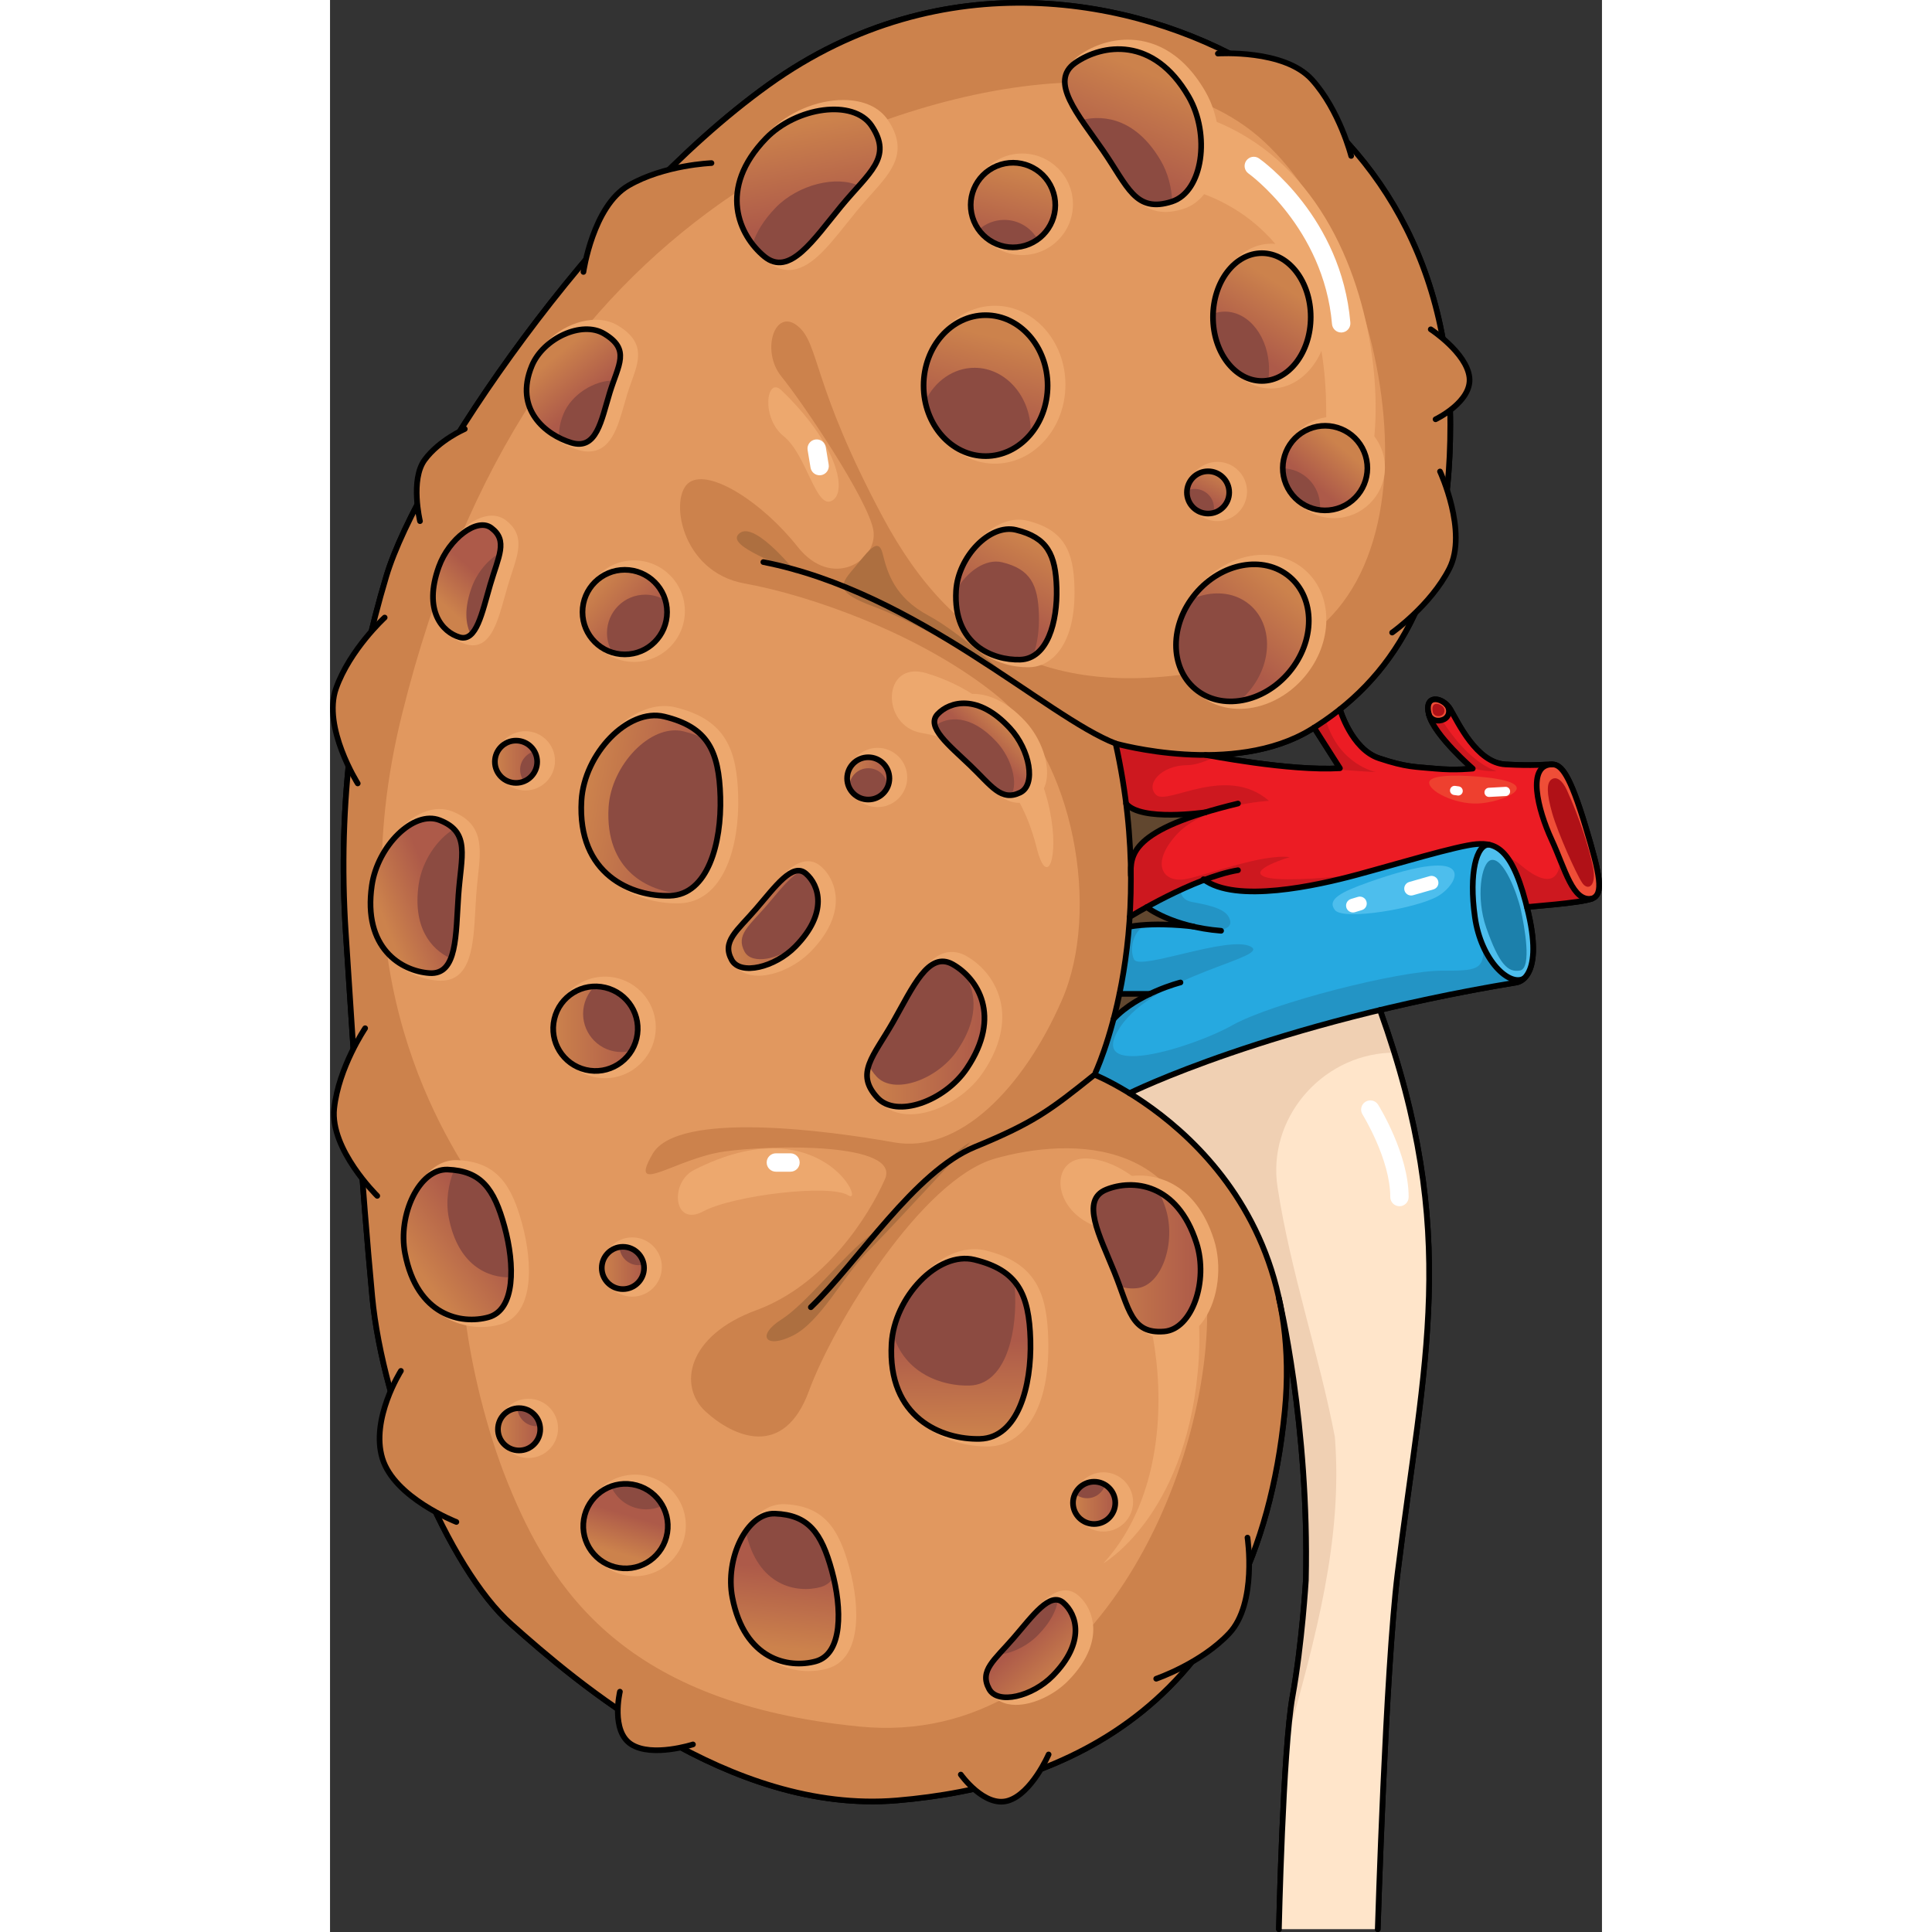 <?xml version="1.0" encoding="utf-8"?>
<!-- Created by: Science Figures, www.sciencefigures.org, Generator: Science Figures Editor -->
<svg version="1.1" id="Camada_1" xmlns="http://www.w3.org/2000/svg" xmlns:xlink="http://www.w3.org/1999/xlink" 
	 width="800px" height="800px" viewBox="0 0 224.568 341.106" enable-background="new 0 0 224.568 341.106"
	 xml:space="preserve">
<rect x="0" y="0" width="224.568" height="341.106" fill="#333333" stroke="none"/>
<g>
	<g>
		<g>
			<g>
				<g>
					<g>
						<g>
							<g>
								<g>
									<path fill="none" stroke="#000000" stroke-linecap="round" stroke-linejoin="round" stroke-miterlimit="10" d="
										M184.979,340.606c0,0,1.388-45.675,3.502-62.786c4.62-37.574,11.138-59.869-3.106-99.499
										c7.219-1.738,15.252-3.402,24.048-4.855c0,0,0.683-0.053,1.392-0.717c1.2-1.13,2.491-4.013,0.792-11.398
										c-0.094-0.412-0.182-0.808-0.29-1.19c0-0.083,9.493-0.701,11.523-1.513c2.028-0.812,1.487-3.922-1.211-12.855
										c-2.708-8.933-4.203-10.837-5.832-10.837c-1.619,0-3.112,0.28-8.246,0c-5.15-0.265-8.396-7.434-9.757-9.728
										c-0.181-0.314-0.419-0.602-0.668-0.831v-0.005c-1.538-1.488-3.936-1.382-3.11,1.772c0.944,3.654,7.734,9.54,7.734,9.54
										s-3.135,0.344-6.658,0c-3.519-0.341-5.005-0.201-9.876-1.826c-4.871-1.622-6.905-8.65-6.905-8.65
										c11.204-8.899,19.484-23.658,19.484-50.245c0-30.483-14.929-51.63-35.142-63.445C142.429-0.287,108.226-7.127,77.436,14.96
										C46.642,37.039,15.542,83.074,9.948,101.726c-5.599,18.663-8.712,39.5-7.155,63.136
										c1.555,23.641,2.793,44.166,4.661,64.071c1.872,19.902,13.372,47.892,24.578,57.847
										c11.187,9.946,38.468,33.592,68.059,31.094c29.593-2.486,63.336-16.746,68.465-68.729
										c0.727-7.456,0.269-14.081-1.032-19.951h0.013c0,0,5.373,22.44,4.757,49.805c0,0-0.667,11.203-2.356,20.531
										c-1.692,9.332-2.401,41.076-2.401,41.076 M154.556,133.294c6.13-0.008,13.01-1.037,18.677-4.508
										c0.164-0.106,0.335-0.208,0.506-0.325l4.571,7.182C169.242,136.178,154.889,133.294,154.556,133.294z"/>
									<g>
										<path fill="#FFE5CA" d="M185.375,178.321c14.244,39.63,7.726,61.925,3.106,99.499
											c-2.113,17.112-3.502,62.786-3.502,62.786h-17.442c0,0,0.709-31.743,2.401-41.076c1.689-9.328,2.356-20.531,2.356-20.531
											c0.616-27.365-4.757-49.805-4.757-49.805h-0.013c-4.374-19.963-18.223-31.163-26.378-36.183
											C141.146,193.011,156.966,185.143,185.375,178.321z"/>
									</g>
									<g>
										<path fill="#F0D0B3" d="M167.537,229.194c0,0,5.373,22.44,4.757,49.805c0,0-0.667,11.203-2.356,20.531
											c-0.321,1.775-0.606,4.356-0.856,7.374c4.795-17.483,9.78-34.938,8.326-53.206c-2.822-14.743-7.789-28.925-10.121-44.11
											c-1.837-11.981,7.597-23.14,19.721-23.716c0.295-0.014,0.597-0.003,0.899,0.026c-0.759-2.461-1.593-4.979-2.531-7.579
											c-28.409,6.823-44.229,14.691-44.229,14.691c8.156,5.02,22.004,16.22,26.378,36.183H167.537z"/>
									</g>
									<g>
										<path fill="#61472F" d="M139.373,175.479h5.371c-2.163,1.031-4.579,2.49-6.408,4.444
											C138.689,178.566,139.04,177.088,139.373,175.479z"/>
										<path fill="#61472F" d="M144.177,160.161c0,0,2.8,2.181,8.241,3.434c-0.591-0.073-6.504-0.82-11.226,0.005l-0.123-0.005
											c0.049-0.56,0.085-1.13,0.13-1.713C141.301,161.818,142.429,161.127,144.177,160.161z"/>
										<path fill="#4DBEED" d="M211.606,161.351c1.699,7.385,0.408,10.268-0.792,11.398c-2.55,1.512-7.604-3.134-8.681-10.858
											c-1.083-7.733,0.266-12.85,2.505-12.752v-0.011c2.413,0.529,4.653,2.868,6.678,11.032
											C211.424,160.543,211.512,160.939,211.606,161.351z"/>
										<path fill="#1C80AB" d="M210.235,160.599c0.617,2.837,2.02,10.325-0.13,10.747c-2.134,0.409-3.704-1.1-5.98-7.586
											c-1.818-5.192-0.921-11.531,0.884-11.921C207.208,151.362,209.604,157.774,210.235,160.599z"/>
										<path fill="#26A9E0" d="M152.418,163.595c-5.441-1.253-8.241-3.434-8.241-3.434c2.525-1.398,6.338-3.37,10.187-4.818
											c5.784,4.168,19.943,0.992,26.916-0.89c7.044-1.894,17.74-5.14,21.12-5.411c0.766-0.062,1.513-0.074,2.238,0.088v0.011
											c-2.238-0.099-3.588,5.019-2.505,12.752c1.077,7.724,6.131,12.37,8.681,10.858c-0.709,0.664-1.392,0.717-1.392,0.717
											c-8.796,1.452-16.829,3.117-24.048,4.855c-28.409,6.823-44.229,14.691-44.229,14.691
											c-3.662-2.255-6.182-3.263-6.182-3.263s1.707-3.51,3.372-9.82v-0.005c1.829-1.954,4.245-3.413,6.408-4.444h-5.371
											c0.713-3.429,1.335-7.408,1.695-11.884l0.123,0.005C145.914,162.775,151.827,163.522,152.418,163.595z"/>
										<g>
											<path fill="#2394C5" d="M203.592,167.08c0.279,4.294-1.392,4.301-7.346,4.301c-7.501,0-29.992,5.712-36.956,9.64
												c-6.964,3.927-26.066,9.816-19.81,0.355c6.249-9.461,26.952-12.317,23.023-14.277
												c-3.923-1.965-19.456,4.282-20.529,2.317c-0.766-1.409-0.507-4.915,2.126-6.136c-0.986,0.057-1.972,0.156-2.909,0.32
												l-0.123-0.005c-0.36,4.476-0.982,8.455-1.695,11.884h5.371c-2.163,1.031-4.579,2.49-6.408,4.444v0.005
												c-1.665,6.31-3.372,9.82-3.372,9.82s2.519,1.008,6.182,3.263c0,0,15.819-7.868,44.229-14.691
												c7.219-1.738,15.252-3.402,24.048-4.855c0,0,0.683-0.053,1.392-0.717C208.903,173.88,205.59,171.559,203.592,167.08z"/>
											<path fill="#2394C5" d="M152.418,163.595c-0.271-0.033-1.665-0.207-3.548-0.307c6.334,1.642,10.41,1.259,10.065-0.656
												c-0.355-1.965-2.855-2.678-6.783-3.393c-1.421-0.261-1.922-1.125-1.999-2.125c-2.293,1.059-4.388,2.167-5.977,3.046
												C144.177,160.161,146.977,162.342,152.418,163.595z"/>
										</g>
										<path fill="#4DBEED" d="M183.247,155.807c-4.677,1.665-7.308,2.978-5.821,4.875c1.493,1.893,14.35-0.273,18.138-2.44
											C199.356,156.077,203.007,148.767,183.247,155.807z"/>
									</g>
									<g>
										<path fill="#61472F" d="M140.543,141.87c2.514,3.135,13.288,1.648,13.98,1.551c-12.048,3.68-13.103,7.219-13.142,10.251
											C141.324,149.97,141.079,146.019,140.543,141.87z"/>
										<path fill="#EF4E37" d="M197.125,124.398c0.749,0.928,0.472,2.167-0.489,2.615c-0.945,0.466-2.223,0.213-2.621-0.849
											c-0.825-3.154,1.572-3.26,3.11-1.772V124.398z"/>
										<path fill="#B01117" d="M196.523,124.803c0.432,0.534,0.272,1.246-0.277,1.512c-0.551,0.265-1.288,0.119-1.521-0.492
											c-0.473-1.821,0.908-1.882,1.798-1.023V124.803z"/>
										<path fill="#EF4E37" d="M221.629,145.793c2.698,8.933,3.239,12.043,1.211,12.855c-3.451,0.675-4.734-5.141-7.167-10.42
											c-2.437-5.277-4.471-13.271,0.124-13.271C217.426,134.957,218.92,136.86,221.629,145.793z"/>
										<path fill="#B01117" d="M222.976,153.033c0.688,3.379-0.857,4.363-1.898,2.842c-1.03-1.519-4.237-8.662-5.282-12.251
											c-1.027-3.587-1.027-5.405-0.132-6.019c0.902-0.624,1.959,0.251,2.707,1.891
											C220.581,144.331,222.281,149.645,222.976,153.033z"/>
										<path fill="#EC1C24" d="M154.363,155.342c-3.849,1.448-7.662,3.42-10.187,4.818c-1.748,0.966-2.876,1.657-2.979,1.721
											c0.137-2.305,0.213-4.74,0.189-7.293c0-0.299,0-0.608-0.005-0.916c0.039-3.032,1.094-6.571,13.142-10.251
											c-0.693,0.097-11.466,1.584-13.98-1.551v-0.005c-0.416-3.398-1.022-6.932-1.839-10.593c0,0,7.16,2.031,15.852,2.022
											c0.333,0,14.687,2.883,23.754,2.35l-4.571-7.182c1.572-0.983,3.093-2.054,4.571-3.233c0,0,2.034,7.028,6.905,8.65
											c4.87,1.625,6.357,1.485,9.876,1.826c3.523,0.344,6.658,0,6.658,0s-6.79-5.887-7.734-9.54
											c0.398,1.062,1.676,1.314,2.621,0.849c0.961-0.448,1.238-1.687,0.489-2.615c0.249,0.229,0.487,0.517,0.668,0.831
											c1.361,2.294,4.607,9.463,9.757,9.728c5.134,0.28,6.627,0,8.246,0c-4.595,0-2.561,7.995-0.124,13.271
											c2.434,5.279,3.716,11.095,7.167,10.42c-2.031,0.812-11.523,1.43-11.523,1.513c-2.025-8.163-4.266-10.503-6.678-11.032
											c-0.726-0.162-1.472-0.15-2.238-0.088c-3.38,0.272-14.076,3.518-21.12,5.411
											C174.307,156.334,160.147,159.51,154.363,155.342z"/>
										<g>
											<path fill="#CD181F" d="M205.982,136.114c0,0-4.572-0.946-9.672-8.97c-0.899,0.268-1.945-0.038-2.296-0.98
												c0.876,3.397,6.797,8.715,7.633,9.448C203.171,136.034,204.658,136.25,205.982,136.114z"/>
											<path fill="#CD181F" d="M207.762,151.278c1.249,1.633,2.436,4.361,3.554,8.883c0-0.083,9.493-0.701,11.523-1.513
												c-2.659,0.523-4.033-2.819-5.637-6.796c-0.271,4.619-3.372,3.955-6.951,0.909
												C209.448,152.08,208.629,151.606,207.762,151.278z"/>
											<path fill="#CD181F" d="M184.664,136.317c0,0-6.561-1.255-8.857-9.235c-0.68,0.479-1.369,0.943-2.069,1.38l4.571,7.182
												c-0.702,0.039-1.442,0.054-2.197,0.061C178.35,135.901,181.868,136.187,184.664,136.317z"/>
											<path fill="#CD181F" d="M151.367,135.093c1.321,0,3.106-0.612,4.988-1.493c-1.067-0.185-1.733-0.307-1.799-0.307
												c-8.692,0.008-15.852-2.022-15.852-2.022c0.818,3.661,1.424,7.195,1.839,10.593v0.005
												c2.514,3.135,13.288,1.648,13.98,1.551c-12.048,3.68-13.103,7.219-13.142,10.251c0.005,0.308,0.005,0.616,0.005,0.916
												c0.025,2.553-0.052,4.988-0.189,7.293c0.103-0.064,1.231-0.754,2.979-1.721c2.525-1.398,6.338-3.37,10.187-4.818
												c5.784,4.168,19.943,0.992,26.916-0.89c0.045-0.013,0.091-0.023,0.133-0.034c-7.311,0.836-14.444,1.172-16.44,0.374
												c-3.045-1.219,4.464-3.454,4.464-3.454c-4.876-0.61-14.214,3.047-18.269,3.858c-4.061,0.812-6.499-2.638-1.627-7.917
												c4.876-5.279,16.241-5.886,16.241-5.886c-7.511-6.501-17.86,0.811-19.896-1.019
												C143.86,138.548,146.698,135.093,151.367,135.093z"/>
										</g>
										<path fill="#EE402F" d="M204.226,137.264c-3.649-0.414-9.879-0.676-10.153,0.808c-0.272,1.491,4.329,3.928,8.528,3.795
											C206.802,141.731,214.917,138.483,204.226,137.264z"/>
									</g>
									<g>
										<path fill="#E1985F" d="M141.198,161.881c-0.044,0.584-0.081,1.153-0.13,1.713c-0.36,4.476-0.982,8.455-1.695,11.884
											c-0.333,1.609-0.684,3.087-1.037,4.444v0.005c-1.665,6.31-3.372,9.82-3.372,9.82s2.519,1.008,6.182,3.263
											c8.156,5.02,22.004,16.22,26.378,36.183c1.302,5.87,1.759,12.495,1.032,19.951c-5.129,51.983-38.872,66.244-68.465,68.729
											c-29.591,2.498-56.872-21.148-68.059-31.094c-11.206-9.955-22.706-37.945-24.578-57.847
											c-1.868-19.905-3.106-40.43-4.661-64.071c-1.557-23.636,1.555-44.474,7.155-63.136
											c5.595-18.652,36.694-64.687,67.488-86.766c30.79-22.087,64.993-15.247,85.215-3.421
											c20.213,11.815,35.142,32.962,35.142,63.445c0,26.587-8.28,41.346-19.484,50.245c-1.478,1.18-2.999,2.25-4.571,3.233
											c-0.171,0.117-0.342,0.219-0.506,0.325c-5.666,3.47-12.547,4.499-18.677,4.508c-8.692,0.008-15.852-2.022-15.852-2.022
											c0.818,3.661,1.424,7.195,1.839,10.593v0.005c0.536,4.149,0.781,8.1,0.838,11.802c-0.007,0.308,0,0.616,0.005,0.916
											C141.411,157.142,141.335,159.576,141.198,161.881z"/>
										<path fill="#CC824C" d="M162.651,11.539C142.429-0.287,108.226-7.127,77.436,14.96
											C46.642,37.039,15.542,83.074,9.948,101.726c-5.599,18.663-8.712,39.5-7.155,63.136
											c1.555,23.641,2.793,44.166,4.661,64.071c1.872,19.902,13.372,47.892,24.578,57.847
											c11.187,9.946,38.468,33.592,68.059,31.094c29.593-2.486,63.336-16.746,68.465-68.729
											c0.727-7.456,0.269-14.081-1.032-19.951c-4.374-19.963-18.223-31.163-26.378-36.183c-3.662-2.255-6.182-3.263-6.182-3.263
											s1.707-3.51,3.372-9.82v-0.005c0.352-1.357,0.703-2.835,1.037-4.444c0.713-3.429,1.335-7.408,1.695-11.884
											c0.049-0.56,0.085-1.13,0.13-1.713c0.137-2.305,0.213-4.74,0.189-7.293c-0.005-0.299-0.013-0.608-0.005-0.916
											c-0.057-3.702-0.302-7.653-0.838-11.802v-0.005c-0.416-3.398-1.022-6.932-1.839-10.593c0,0,7.16,2.031,15.852,2.022
											c6.13-0.008,13.01-1.037,18.677-4.508c0.164-0.106,0.335-0.208,0.506-0.325c1.572-0.983,3.093-2.054,4.571-3.233
											c11.204-8.899,19.484-23.658,19.484-50.245C197.793,44.501,182.864,23.353,162.651,11.539z M163.755,116.416
											c-34.926,9.343-53.599-1.623-66.191-25.174C84.981,67.689,86.463,60.676,82.544,57.537c-4.061-3.25-6.5,4.47-2.851,8.937
											c3.66,4.466,15.432,21.926,16.244,27.207c0.818,5.274-7.307,10.554-13.394,2.839
											c-6.095-7.715-15.435-13.804-19.091-11.369c-3.656,2.437-1.62,15.835,9.75,17.868
											c11.365,2.029,31.267,8.933,44.669,19.896c13.399,10.965,18.269,37.768,11.368,53.603
											c-6.899,15.837-18.271,27.203-29.648,25.176c-11.363-2.031-38.168-5.684-42.638,2.026
											c-4.466,7.718,4.064,0.817,12.595-0.404c8.526-1.218,31.265-1.622,28.427,4.874c-2.85,6.5-10.566,18.681-22.747,23.147
											c-12.182,4.467-13.804,13.402-8.928,17.869c4.867,4.465,13.805,8.525,18.268-3.653
											c4.31-11.749,19.902-37.364,32.897-41.016c12.989-3.654,36.135-4.466,37.355,24.769
											c1.222,29.24-19.895,79.59-61.317,75.527c-41.42-4.059-54.415-23.954-62.129-43.04
											c-7.712-19.085-10.556-45.481-5.274-40.609c5.274,4.872,8.525,0.813,1.216-9.746c-7.311-10.555-25.99-39.388-14.62-85.274
											c11.37-45.888,32.081-73.094,56.036-90.148c23.961-17.053,73.093-32.486,96.239-10.965
											C188.121,46.575,198.672,107.081,163.755,116.416z"/>
										<path fill="#AD6F40" d="M121.12,120.883c-10.561-6.902-18.68-11.37-25.183-13.802c-6.493-2.438-6.088-3.66-3.649-6.501
											c2.437-2.84,4.467-6.09,5.277-2.84c0.81,3.244,2.027,7.712,8.122,10.962C111.78,111.951,121.12,120.883,121.12,120.883z"
											/>
										<path fill="#AD6F40" d="M82.544,101.395c-4.469-2.44-12.996-5.279-10.155-7.312
											C75.228,92.052,82.544,101.395,82.544,101.395z"/>
										<path fill="#AD6F40" d="M112.996,201.694c-4.467,2.436-12.589,12.586-17.46,16.243
											c-4.876,3.655-11.374,12.183-15.843,15.025c-4.465,2.842-2.838,5.277,2.036,2.842c4.87-2.435,8.932-10.56,12.996-14.62
											C98.786,217.123,112.996,201.694,112.996,201.694z"/>
										<path fill="#EDA86E" d="M143.86,18.556c-7.641-0.619-8.935,12.184,2.838,13.803c11.773,1.626,23.555,8.935,27.614,25.99
											c4.061,17.057-2.03,29.643,6.091,28.425C188.523,85.557,188.932,22.21,143.86,18.556z"/>
										<path fill="#EDA86E" d="M79.693,68.906c-2.651-2.54-3.649,4.872,0.412,8.122c4.058,3.249,5.684,12.997,8.525,11.371
											C91.475,86.774,89.445,78.249,79.693,68.906z"/>
										<path fill="#EDA86E" d="M105.28,118.854c-7.818-2.344-8.122,9.341-0.811,10.56c7.311,1.215,16.65,5.68,20.303,20.304
											C128.425,164.334,133.704,127.383,105.28,118.854z"/>
										<path fill="#EDA86E" d="M64.267,206.565c-4.356,2.222-3.652,10.153,1.621,7.312c5.279-2.843,22.341-4.873,25.587-2.843
											C94.725,213.064,86.599,195.195,64.267,206.565z"/>
										<path fill="#EDA86E" d="M133.704,204.537c-6.75-0.322-6.495,9.34,2.031,12.181c8.526,2.843,18.278,40.203,0.815,59.288
											c0,0,14.211-8.122,16.645-33.706C155.631,216.718,142.232,204.942,133.704,204.537z"/>
									</g>
									<g>
										<path fill="#FFFFFF" d="M178.531,58.706c-0.838,0-1.55-0.639-1.625-1.483c-1.456-17-14.613-26.501-14.752-26.596
											c-0.728-0.516-0.904-1.529-0.387-2.259c0.516-0.734,1.525-0.913,2.259-0.395c0.597,0.414,14.535,10.422,16.117,28.969
											c0.079,0.896-0.578,1.684-1.48,1.758C178.616,58.706,178.571,58.706,178.531,58.706z"/>
										<path fill="#FFFFFF" d="M120.904,136.904c-0.608,0-1.198-0.349-1.472-0.942c-2.713-5.879-7.051-7.302-7.229-7.363
											c-0.852-0.262-1.336-1.17-1.074-2.025c0.263-0.853,1.16-1.333,2.009-1.08c0.241,0.073,5.888,1.836,9.242,9.109
											c0.378,0.813,0.018,1.778-0.795,2.153C121.366,136.86,121.136,136.904,120.904,136.904z"/>
										<path fill="#FFFFFF" d="M148.686,228.483c-0.84,0-1.556-0.649-1.615-1.499c-0.438-5.651-3.247-9.799-4.228-10.345
											c-0.812-0.091-1.438-0.779-1.438-1.613c0-0.898,0.727-1.623,1.624-1.623c3.097,0,6.775,6.728,7.279,13.332
											c0.065,0.893-0.597,1.672-1.495,1.742C148.77,228.483,148.725,228.483,148.686,228.483z"/>
										<path fill="#FFFFFF" d="M81.289,206.871h-2.571c-0.895,0-1.626-0.723-1.626-1.623c0-0.895,0.731-1.624,1.626-1.624h2.571
											c0.903,0,1.627,0.729,1.627,1.624C82.916,206.147,82.192,206.871,81.289,206.871z"/>
										<path fill="#FFFFFF" d="M86.437,83.912c-0.783,0-1.467-0.558-1.602-1.358l-0.512-3.084
											c-0.15-0.885,0.446-1.723,1.331-1.868c0.891-0.149,1.723,0.448,1.871,1.333l0.515,3.087
											c0.148,0.884-0.45,1.724-1.334,1.872C86.615,83.908,86.524,83.912,86.437,83.912z"/>
										<path fill="#FFFFFF" d="M188.813,212.965c-0.895,0-1.62-0.731-1.62-1.622c0-6.663-4.854-14.498-4.896-14.573
											c-0.482-0.763-0.249-1.766,0.511-2.242c0.764-0.473,1.764-0.244,2.24,0.517c0.217,0.351,5.388,8.717,5.388,16.298
											C190.437,212.235,189.718,212.965,188.813,212.965z"/>
										<path fill="#FFFFFF" d="M190.871,158.107c-0.53,0-1.013-0.349-1.169-0.884c-0.184-0.646,0.188-1.319,0.838-1.505
											l3.597-1.029c0.647-0.185,1.323,0.189,1.507,0.839c0.189,0.644-0.184,1.319-0.838,1.504l-3.599,1.029
											C191.094,158.092,190.986,158.107,190.871,158.107z"/>
										<path fill="#FFFFFF" d="M204.627,140.704c-0.431,0-0.784-0.336-0.804-0.767c-0.023-0.445,0.317-0.828,0.763-0.852
											l2.907-0.161c0.44-0.044,0.833,0.317,0.856,0.766c0.023,0.449-0.313,0.833-0.765,0.857l-2.908,0.157
											C204.66,140.704,204.646,140.704,204.627,140.704z"/>
										<path fill="#FFFFFF" d="M180.607,161.105c-0.519,0-1.006-0.34-1.17-0.868c-0.188-0.645,0.172-1.323,0.815-1.518
											l1.217-0.366c0.645-0.197,1.33,0.171,1.516,0.813c0.202,0.645-0.166,1.326-0.809,1.517l-1.214,0.37
											C180.841,161.084,180.726,161.105,180.607,161.105z"/>
										<path fill="#FFFFFF" d="M199.18,140.459c-0.039,0-0.077-0.003-0.117-0.013l-0.628-0.086
											c-0.445-0.064-0.756-0.474-0.69-0.919c0.067-0.442,0.473-0.751,0.917-0.688l0.631,0.087c0.44,0.064,0.75,0.473,0.69,0.919
											C199.927,140.167,199.578,140.459,199.18,140.459z"/>
									</g>
									<g>
										<g>
											<path fill="none" stroke="#000000" stroke-linecap="round" stroke-linejoin="round" stroke-miterlimit="10" d="
												M138.704,131.275c0,0,20.833,5.907,34.519-2.489c13.682-8.4,24.565-23.325,24.565-53.803
												c0-30.483-14.924-51.63-35.137-63.447C142.434-0.284,108.226-7.127,77.43,14.96
												C46.646,37.036,15.54,83.067,9.942,101.729c-5.594,18.658-8.707,39.497-7.151,63.133
												c1.557,23.641,2.795,44.166,4.664,64.069c1.867,19.904,13.372,47.894,24.568,57.849
												c11.197,9.954,38.481,33.588,68.07,31.099c29.593-2.491,63.336-16.746,68.465-68.735
												c4.356-44.163-33.585-59.399-33.585-59.399S146.475,166.108,138.704,131.275z"/>
											<path fill="none" stroke="#000000" stroke-linecap="round" stroke-linejoin="round" stroke-miterlimit="10" d="
												M138.704,131.275c-12.134-4.67-35.147-26.748-62.201-32.037"/>
											<path fill="none" stroke="#000000" stroke-linecap="round" stroke-linejoin="round" stroke-miterlimit="10" d="
												M134.972,189.746c-7.778,6.219-10.575,8.416-21.151,12.76c-10.577,4.341-20.528,20.207-28.929,28.292"/>
											<path fill="none" stroke="#000000" stroke-linecap="round" stroke-linejoin="round" stroke-miterlimit="10" d="
												M184.981,340.606c0,0,1.386-45.676,3.494-62.778c4.625-37.582,11.143-59.877-3.101-99.507"/>
											<path fill="none" stroke="#000000" stroke-linecap="round" stroke-linejoin="round" stroke-miterlimit="10" d="
												M167.527,229.198c0,0,5.386,22.436,4.762,49.806c0,0-0.667,11.195-2.357,20.525c-1.688,9.331-2.405,41.078-2.405,41.078"
												/>
											<path fill="none" stroke="#000000" stroke-linecap="round" stroke-linejoin="round" stroke-miterlimit="10" d="
												M141.146,193.011c0,0,24.88-12.374,68.282-19.551c0,0,4.883-0.328,2.178-12.106c-2.705-11.776-5.818-12.587-9.203-12.319
												c-3.389,0.276-14.079,3.522-21.118,5.416c-7.038,1.898-21.383,5.114-27.073,0.784"/>
											<path fill="none" stroke="#000000" stroke-linecap="round" stroke-linejoin="round" stroke-miterlimit="10" d="
												M141.192,161.889c0,0,11.126-6.895,19.111-8.249"/>
											<path fill="none" stroke="#000000" stroke-linecap="round" stroke-linejoin="round" stroke-miterlimit="10" d="
												M144.177,160.159c0,0,4.491,3.499,13.146,4.176"/>
											<path fill="none" stroke="#000000" stroke-linecap="round" stroke-linejoin="round" stroke-miterlimit="10" d="
												M152.465,163.6c0,0-6.301-0.865-11.274,0"/>
											<path fill="none" stroke="#000000" stroke-linecap="round" stroke-linejoin="round" stroke-miterlimit="10" d="
												M150.15,173.461c0,0-7.529,1.887-11.815,6.467"/>
											
												<line fill="none" stroke="#000000" stroke-linecap="round" stroke-linejoin="round" stroke-miterlimit="10" x1="144.757" y1="175.476" x2="139.373" y2="175.476"/>
											<path fill="none" stroke="#000000" stroke-linecap="round" stroke-linejoin="round" stroke-miterlimit="10" d="
												M204.642,149.135c-2.24-0.099-3.598,5.027-2.509,12.754c1.077,7.726,6.131,12.372,8.681,10.86"/>
											<path fill="none" stroke="#000000" stroke-linecap="round" stroke-linejoin="round" stroke-miterlimit="10" d="
												M141.396,154.588c-0.09-3.64-0.175-8.12,18.906-12.721"/>
											<path fill="none" stroke="#000000" stroke-linecap="round" stroke-linejoin="round" stroke-miterlimit="10" d="
												M154.556,143.414c0,0-11.428,1.698-14.007-1.547"/>
											<path fill="none" stroke="#000000" stroke-linecap="round" stroke-linejoin="round" stroke-miterlimit="10" d="
												M154.556,133.291c0.333,0,14.681,2.89,23.747,2.349l-4.565-7.176"/>
											<path fill="none" stroke="#000000" stroke-linecap="round" stroke-linejoin="round" stroke-miterlimit="10" d="
												M178.303,125.235c0,0,2.036,7.022,6.906,8.644c4.87,1.625,6.362,1.491,9.886,1.826c3.515,0.34,6.657,0,6.657,0
												s-6.797-5.887-7.738-9.54c-0.955-3.656,2.423-3.215,3.773-0.929c1.366,2.283,4.615,9.455,9.757,9.728
												c5.14,0.274,6.638,0,8.257,0c1.624,0,3.108,1.895,5.817,10.825c2.714,8.938,3.249,12.048,1.221,12.86
												c-2.031,0.812-11.542,1.428-11.518,1.511"/>
											<path fill="none" stroke="#000000" stroke-linecap="round" stroke-linejoin="round" stroke-miterlimit="10" d="
												M222.839,158.648c-3.453,0.677-4.739-5.144-7.175-10.42c-2.435-5.277-4.465-13.265,0.137-13.265"/>
											<path fill="none" stroke="#000000" stroke-linecap="round" stroke-linejoin="round" stroke-miterlimit="10" d="
												M194.014,126.164c0.398,1.064,1.668,1.314,2.628,0.851c0.955-0.458,1.232-1.692,0.483-2.619"/>
										</g>
									</g>
								</g>
							</g>
						</g>
					</g>
				</g>
			</g>
		</g>
	</g>
	<g>
		<path fill="#CC824C" stroke="#000000" stroke-linecap="round" stroke-linejoin="round" stroke-miterlimit="10" d="M67.346,28.793
			c0,0-8.338,0.309-14.642,3.959S44.74,48.014,44.74,48.014"/>
		<path fill="#CC824C" stroke="#000000" stroke-linecap="round" stroke-linejoin="round" stroke-miterlimit="10" d="M9.648,109.031
			c0,0-6.15,5.639-8.585,12.504c-2.436,6.865,3.827,16.784,3.827,16.784"/>
		<path fill="#CC824C" stroke="#000000" stroke-linecap="round" stroke-linejoin="round" stroke-miterlimit="10" d="
			M145.866,296.391c0,0,7.896-2.696,12.883-8.007s3.232-16.909,3.232-16.909"/>
		<path fill="#CC824C" stroke="#000000" stroke-linecap="round" stroke-linejoin="round" stroke-miterlimit="10" d="
			M187.522,111.685c0,0,6.818-4.809,10.109-11.308c3.291-6.499-1.657-17.135-1.657-17.135"/>
		<path fill="#CC824C" stroke="#000000" stroke-linecap="round" stroke-linejoin="round" stroke-miterlimit="10" d="M180.29,27.531
			c0,0-2.051-8.088-6.942-13.486c-4.891-5.398-16.594-4.584-16.594-4.584"/>
		<path fill="#CC824C" stroke="#000000" stroke-linecap="round" stroke-linejoin="round" stroke-miterlimit="10" d="M6.199,181.541
			c0,0-4.68,6.908-5.463,14.15s7.602,15.446,7.602,15.446"/>
		<path fill="#CC824C" stroke="#000000" stroke-linecap="round" stroke-linejoin="round" stroke-miterlimit="10" d="M12.516,242.039
			c0,0-5.398,8.491-3.272,15.458c2.126,6.967,13.061,11.215,13.061,11.215"/>
		<path fill="#CC824C" stroke="#000000" stroke-linecap="round" stroke-linejoin="round" stroke-miterlimit="10" d="M23.792,75.743
			c0,0-4.474,1.922-7.073,5.43c-2.598,3.508-0.835,10.838-0.835,10.838"/>
		<path fill="#CC824C" stroke="#000000" stroke-linecap="round" stroke-linejoin="round" stroke-miterlimit="10" d="M51.182,298.674
			c0,0-1.671,6.991,2.026,9.313c3.697,2.322,10.87,0.001,10.87,0.001"/>
		<path fill="#CC824C" stroke="#000000" stroke-linecap="round" stroke-linejoin="round" stroke-miterlimit="10" d="
			M111.365,313.311c0,0,4.154,5.866,8.337,4.618s7.169-8.171,7.169-8.171"/>
		<path fill="#CC824C" stroke="#000000" stroke-linecap="round" stroke-linejoin="round" stroke-miterlimit="10" d="M195.189,74.028
			c0,0,6.49-3.09,5.975-7.424s-6.825-8.46-6.825-8.46"/>
	</g>
	<g>
		<g>
			<g>
				<path fill="#EDA86E" d="M80.966,47.672c-1.263,0-2.473-0.471-3.597-1.397c-3.144-2.594-5.15-6.452-5.367-10.32
					c-0.243-4.336,1.671-8.737,5.535-12.729c3.276-3.385,8.407-5.572,13.071-5.572c3.561,0,6.365,1.261,7.897,3.551
					c3.756,5.614,0.646,9.086-2.955,13.106c-0.802,0.896-1.632,1.822-2.493,2.865c-0.614,0.744-1.217,1.499-1.811,2.241
					C87.707,43.846,84.649,47.672,80.966,47.672z"/>
				<path fill="#EDA86E" d="M147.499,37.424c-4.124,0-6.076-3.085-8.548-6.991c-0.643-1.017-1.308-2.067-2.078-3.181
					c-0.548-0.793-1.109-1.578-1.662-2.352c-3.143-4.397-5.856-8.196-5.258-11.622c0.251-1.441,1.074-2.653,2.444-3.601
					c2.494-1.724,5.494-2.673,8.448-2.673c3.829,0,9.311,1.582,13.682,9.119c2.615,4.508,3.178,10.65,1.402,15.285
					c-1.061,2.771-2.899,4.702-5.174,5.439C149.56,37.236,148.495,37.424,147.499,37.424z"/>
				<path fill="#EDA86E" d="M45.588,79.72c-0.565,0-1.169-0.097-1.794-0.288c-3.63-1.11-6.628-3.532-8.018-6.479
					c-1.292-2.739-1.253-5.805,0.116-9.11c1.715-4.142,6.563-7.386,11.037-7.386c1.458,0,2.767,0.342,3.89,1.016
					c4.913,2.943,3.723,6.244,2.463,9.738c-0.264,0.733-0.55,1.525-0.815,2.391c-0.189,0.617-0.366,1.238-0.541,1.851
					C50.766,75.517,49.566,79.72,45.588,79.72z"/>
				<path fill="#EDA86E" d="M25.156,113.938c-0.345,0-0.701-0.053-1.056-0.157c-2.022-0.591-3.757-2.064-4.759-4.042
					c-0.971-1.914-1.739-5.271,0.116-10.389c1.661-4.581,5.746-8.308,9.105-8.308c0.914,0,1.764,0.275,2.458,0.797
					c3.318,2.491,2.299,5.601,1.118,9.2c-0.245,0.747-0.51,1.555-0.767,2.432c-0.182,0.622-0.356,1.246-0.528,1.861
					C29.61,109.758,28.444,113.938,25.156,113.938z"/>
				<path fill="#EDA86E" d="M75.641,172.269c-2.047,0-3.608-0.794-4.394-2.233c-1.988-3.643,0.228-6.049,2.794-8.836
					c0.532-0.579,1.108-1.204,1.705-1.896c0.423-0.491,0.841-0.988,1.253-1.478c2.606-3.098,4.857-5.773,7.354-5.773
					c0.837,0,1.605,0.296,2.283,0.881c1.595,1.376,2.563,3.436,2.657,5.65c0.09,2.145-0.602,5.518-4.41,9.406
					C82.377,170.549,78.663,172.269,75.641,172.269z"/>
				<path fill="#EDA86E" d="M121.097,301.006c-2.047,0-3.608-0.794-4.394-2.233c-1.988-3.643,0.229-6.05,2.795-8.837
					c0.532-0.578,1.108-1.203,1.705-1.895c0.422-0.49,0.84-0.986,1.25-1.475c2.607-3.101,4.859-5.777,7.356-5.777
					c0.837,0,1.605,0.296,2.283,0.881c1.595,1.376,2.564,3.435,2.657,5.65c0.09,2.145-0.602,5.519-4.41,9.407
					C127.834,299.286,124.119,301.006,121.097,301.006z"/>
				<path fill="#EDA86E" d="M121.642,141.741c-2.398,0-4.069-1.706-6.185-3.866c-0.55-0.562-1.144-1.168-1.805-1.8
					c-0.468-0.448-0.942-0.891-1.41-1.327c-2.857-2.666-5.324-4.968-5.392-7.362c-0.026-0.934,0.319-1.803,1-2.515
					c1.437-1.501,3.514-2.362,5.699-2.362c2.165,0,5.527,0.849,9.248,4.89c2.724,2.957,4.271,7.343,3.681,10.428
					c-0.3,1.564-1.109,2.704-2.341,3.296C123.272,141.539,122.455,141.741,121.642,141.741z"/>
				<path fill="#EDA86E" d="M19.546,173.153c-0.145,0-0.292-0.005-0.444-0.016c-3.495-0.243-6.729-1.91-8.875-4.574
					c-1.746-2.167-3.627-6.116-2.678-12.625c1-6.858,6.614-13.104,11.777-13.104c0.781,0,1.535,0.142,2.242,0.42
					c5.56,2.192,5.1,6.432,4.567,11.34c-0.118,1.083-0.239,2.203-0.324,3.426c-0.061,0.872-0.109,1.745-0.156,2.605
					C25.316,166.784,24.966,173.153,19.546,173.153z"/>
				<path fill="#EDA86E" d="M148.104,236.446c-5.193,0-6.567-3.811-8.158-8.223c-0.37-1.025-0.752-2.085-1.212-3.221
					c-0.328-0.811-0.668-1.617-1.004-2.411c-1.937-4.588-3.609-8.55-2.396-11.475c0.501-1.207,1.44-2.097,2.792-2.645
					c1.496-0.605,3.155-0.926,4.799-0.926c2.861,0,9.867,1.103,13.131,11.312c1.475,4.612,0.788,10.391-1.67,14.052
					c-1.426,2.124-3.279,3.334-5.36,3.498C148.705,236.434,148.397,236.446,148.104,236.446z"/>
				<path fill="#EDA86E" d="M102.444,196.737c-2.185,0-4.003-0.716-5.258-2.07c-4.062-4.385-1.81-8.007,0.797-12.2
					c0.575-0.926,1.169-1.882,1.775-2.946c0.433-0.76,0.855-1.526,1.271-2.282c2.705-4.917,5.042-9.164,8.763-9.164
					c0.854,0,1.717,0.245,2.563,0.727c3.044,1.733,5.238,4.638,6.018,7.969c0.634,2.709,0.619,7.084-3.056,12.538
					C112.415,193.613,107.001,196.737,102.444,196.737z"/>
				<path fill="#EDA86E" d="M26.644,234.297c-2.518,0-10.915-0.929-13.228-12.869c-0.914-4.72,0.361-10.181,3.173-13.59
					c1.627-1.972,3.578-3.015,5.641-3.015l0.235,0.005c7.053,0.277,9.604,4.482,11.433,11.178c1.968,7.203,2.127,16.2-3.9,17.848
					C28.921,234.147,27.792,234.297,26.644,234.297z"/>
				<path fill="#EDA86E" d="M84.435,295.044c-2.519,0-10.915-0.929-13.228-12.869c-0.914-4.719,0.36-10.18,3.172-13.589
					c1.627-1.973,3.578-3.016,5.642-3.016l0.234,0.005c7.054,0.277,9.604,4.482,11.434,11.178
					c1.968,7.204,2.127,16.201-3.901,17.848C86.712,294.895,85.583,295.044,84.435,295.044z"/>
				<path fill="#EDA86E" d="M61.193,159.493c-2.318,0-8.173-0.491-12.467-5.043c-3.101-3.288-4.508-7.784-4.182-13.364
					c0.485-8.292,7.657-16.432,14.479-16.432c0.68,0,1.354,0.08,2,0.238c8.883,2.165,10.809,7.576,11.037,15.606
					c0.133,4.678-0.569,9.065-1.978,12.354c-1.813,4.235-4.711,6.529-8.38,6.633C61.534,159.49,61.364,159.493,61.193,159.493z"/>
				<path fill="#EDA86E" d="M115.941,255.383c-2.318,0-8.175-0.492-12.47-5.044c-3.101-3.288-4.508-7.783-4.182-13.363
					c0.485-8.293,7.657-16.433,14.48-16.433c0.68,0,1.353,0.08,2,0.238c8.882,2.165,10.809,7.577,11.037,15.606
					c0.391,13.786-5.335,18.845-10.358,18.987C116.281,255.38,116.112,255.383,115.941,255.383z"/>
				<path fill="#EDA86E" d="M123.149,117.805c-1.732,0-6.109-0.368-9.328-3.781c-2.327-2.467-3.383-5.825-3.14-9.984
					c0.363-6.2,5.76-12.287,10.896-12.287c0.526,0,1.046,0.062,1.547,0.185c6.687,1.63,8.136,5.681,8.307,11.689
					c0.292,10.287-4.074,14.064-7.901,14.173C123.404,117.803,123.277,117.805,123.149,117.805z"/>
				<path fill="#EDA86E" d="M166.165,68.593c-5.584,0-10.126-5.733-10.126-12.781s4.542-12.781,10.126-12.781
					s10.127,5.733,10.127,12.781S171.749,68.593,166.165,68.593z"/>
				<path fill="#EDA86E" d="M117.391,81.864c-6.865,0-12.449-6.255-12.449-13.942s5.584-13.941,12.449-13.941
					s12.449,6.254,12.449,13.941S124.256,81.864,117.391,81.864z"/>
				<path fill="#EDA86E" d="M122.202,45.035c-4.943,0-8.965-4.021-8.965-8.965s4.022-8.966,8.965-8.966s8.965,4.022,8.965,8.966
					S127.146,45.035,122.202,45.035z"/>
				<path fill="#EDA86E" d="M53.686,116.869c-4.943,0-8.965-4.022-8.965-8.966s4.022-8.965,8.965-8.965s8.965,4.021,8.965,8.965
					S58.63,116.869,53.686,116.869z"/>
				<path fill="#EDA86E" d="M34.486,139.561c-2.885,0-5.232-2.348-5.232-5.232s2.347-5.232,5.232-5.232s5.233,2.348,5.233,5.232
					S37.371,139.561,34.486,139.561z"/>
				<path fill="#EDA86E" d="M53.355,228.934c-2.885,0-5.233-2.348-5.233-5.232c0-2.886,2.348-5.233,5.233-5.233
					s5.232,2.348,5.232,5.233C58.587,226.586,56.24,228.934,53.355,228.934z"/>
				<path fill="#EDA86E" d="M35.026,257.419c-2.885,0-5.233-2.348-5.233-5.232c0-2.886,2.348-5.233,5.233-5.233
					s5.232,2.348,5.232,5.233C40.258,255.071,37.911,257.419,35.026,257.419z"/>
				<path fill="#EDA86E" d="M136.552,270.408c-2.885,0-5.232-2.348-5.232-5.232c0-2.886,2.347-5.233,5.232-5.233
					s5.233,2.348,5.233,5.233C141.785,268.061,139.438,270.408,136.552,270.408z"/>
				<path fill="#EDA86E" d="M156.669,92.007c-2.885,0-5.233-2.348-5.233-5.233c0-2.885,2.348-5.232,5.233-5.232
					s5.232,2.348,5.232,5.232C161.902,89.659,159.554,92.007,156.669,92.007z"/>
				<path fill="#EDA86E" d="M96.675,142.501c-2.885,0-5.232-2.348-5.232-5.233c0-2.885,2.347-5.232,5.232-5.232
					s5.233,2.348,5.233,5.232C101.907,140.153,99.56,142.501,96.675,142.501z"/>
				<path fill="#EDA86E" d="M48.544,190.362c-4.944,0-8.966-4.022-8.966-8.966s4.022-8.965,8.966-8.965
					c4.943,0,8.965,4.021,8.965,8.965S53.487,190.362,48.544,190.362z"/>
				<path fill="#EDA86E" d="M53.852,278.288c-4.943,0-8.965-4.021-8.965-8.965s4.022-8.966,8.965-8.966s8.965,4.022,8.965,8.966
					S58.796,278.288,53.852,278.288z"/>
				<path fill="#EDA86E" d="M177.28,91.486c-4.943,0-8.965-4.021-8.965-8.965s4.022-8.966,8.965-8.966s8.965,4.022,8.965,8.966
					S182.224,91.486,177.28,91.486z"/>
				<path fill="#EDA86E" d="M160.59,125.153c-2.72,0-5.201-0.873-7.176-2.525c-5.194-4.347-5.263-12.851-0.153-18.957
					c2.996-3.58,7.299-5.717,11.512-5.717c2.72,0,5.201,0.873,7.176,2.525c2.556,2.139,3.96,5.318,3.953,8.953
					c-0.007,3.532-1.356,7.085-3.799,10.004C169.107,123.017,164.803,125.153,160.59,125.153z"/>
			</g>
		</g>
		<g>
			<linearGradient id="SVGID_1_" gradientUnits="userSpaceOnUse" x1="82.889" y1="21.948" x2="85.764" y2="38.759">
				<stop  offset="0" style="stop-color:#CC824C"/>
				<stop  offset="1" style="stop-color:#AD5A49"/>
			</linearGradient>
			<path fill="url(#SVGID_1_)" d="M90.254,36.386c-4.915,5.958-9.131,12.563-13.576,8.896c-4.445-3.667-8.328-11.943,0.291-20.849
				c5.371-5.55,15.439-7.02,18.643-2.231C99.398,27.863,95.169,30.428,90.254,36.386z"/>
			<linearGradient id="SVGID_2_" gradientUnits="userSpaceOnUse" x1="145.122" y1="13.144" x2="138.043" y2="30.176">
				<stop  offset="0" style="stop-color:#CC824C"/>
				<stop  offset="1" style="stop-color:#AD5A49"/>
			</linearGradient>
			<path fill="url(#SVGID_2_)" d="M136.461,26.565c-4.392-6.353-9.597-12.211-4.857-15.488c4.74-3.277,13.762-4.756,19.979,5.965
				c3.875,6.681,2.544,16.768-2.937,18.545C142.167,37.687,140.853,32.919,136.461,26.565z"/>
			<linearGradient id="SVGID_3_" gradientUnits="userSpaceOnUse" x1="39.795" y1="62.869" x2="45.767" y2="70.169">
				<stop  offset="0" style="stop-color:#CC824C"/>
				<stop  offset="1" style="stop-color:#AD5A49"/>
			</linearGradient>
			<path fill="url(#SVGID_3_)" d="M49.386,69.329c-1.521,4.973-2.312,10.207-6.8,8.834c-4.488-1.373-10.152-5.861-6.955-13.581
				c1.993-4.811,8.798-8.039,12.771-5.658C53.097,61.738,50.907,64.356,49.386,69.329z"/>
			<linearGradient id="SVGID_4_" gradientUnits="userSpaceOnUse" x1="20.48" y1="107.101" x2="25.789" y2="101.129">
				<stop  offset="0" style="stop-color:#CC824C"/>
				<stop  offset="1" style="stop-color:#AD5A49"/>
			</linearGradient>
			<path fill="url(#SVGID_4_)" d="M28.286,103.216c-1.459,4.991-2.439,10.161-5.411,9.292c-2.972-0.869-6.494-4.644-3.654-12.479
				c1.77-4.883,6.719-8.726,9.253-6.823C31.469,95.454,29.745,98.225,28.286,103.216z"/>
			<linearGradient id="SVGID_5_" gradientUnits="userSpaceOnUse" x1="70.347" y1="162.326" x2="86.155" y2="162.326">
				<stop  offset="0" style="stop-color:#CC824C"/>
				<stop  offset="1" style="stop-color:#AD5A49"/>
			</linearGradient>
			<path fill="url(#SVGID_5_)" d="M75.236,160.449c3.396-3.938,6.43-8.237,8.775-6.214c2.345,2.023,3.986,6.918-1.846,12.872
				c-3.635,3.711-9.73,5.157-11.248,2.376C69.123,166.195,71.84,164.387,75.236,160.449z"/>
			<linearGradient id="SVGID_6_" gradientUnits="userSpaceOnUse" x1="128.592" y1="296.692" x2="122.177" y2="289.835">
				<stop  offset="0" style="stop-color:#CC824C"/>
				<stop  offset="1" style="stop-color:#AD5A49"/>
			</linearGradient>
			<path fill="url(#SVGID_6_)" d="M120.692,289.186c3.396-3.938,6.43-8.237,8.775-6.214c2.345,2.022,3.986,6.918-1.845,12.872
				c-3.635,3.71-9.73,5.157-11.248,2.376C114.579,294.932,117.296,293.124,120.692,289.186z"/>
			<linearGradient id="SVGID_7_" gradientUnits="userSpaceOnUse" x1="119.511" y1="127.885" x2="115.751" y2="131.867">
				<stop  offset="0" style="stop-color:#CC824C"/>
				<stop  offset="1" style="stop-color:#AD5A49"/>
			</linearGradient>
			<path fill="url(#SVGID_7_)" d="M113.043,135.157c-3.758-3.595-7.895-6.846-5.754-9.083c2.141-2.238,7.114-3.625,12.76,2.506
				c3.518,3.821,4.649,9.983,1.793,11.356C118.467,141.558,116.8,138.752,113.043,135.157z"/>
			<linearGradient id="SVGID_8_" gradientUnits="userSpaceOnUse" x1="9.189" y1="161.57" x2="18.479" y2="157.809">
				<stop  offset="0" style="stop-color:#CC824C"/>
				<stop  offset="1" style="stop-color:#AD5A49"/>
			</linearGradient>
			<path fill="url(#SVGID_8_)" d="M22.667,158.081c-0.486,6.983-0.16,14.071-5.108,13.727s-11.795-4.377-10.174-15.487
				c1.01-6.924,7.35-13.333,11.985-11.506C24.847,146.974,23.153,151.099,22.667,158.081z"/>
			<linearGradient id="SVGID_9_" gradientUnits="userSpaceOnUse" x1="134.78" y1="222.163" x2="153.691" y2="222.163">
				<stop  offset="0" style="stop-color:#CC824C"/>
				<stop  offset="1" style="stop-color:#AD5A49"/>
			</linearGradient>
			<path fill="url(#SVGID_9_)" d="M138.478,224.605c-2.627-6.488-6.031-12.714-1.434-14.576c4.597-1.861,12.519-1.243,15.938,9.452
				c2.131,6.665-0.754,15.206-5.72,15.598C141.392,235.542,141.105,231.093,138.478,224.605z"/>
			<linearGradient id="SVGID_10_" gradientUnits="userSpaceOnUse" x1="94.81" y1="182.572" x2="115.546" y2="182.572">
				<stop  offset="0" style="stop-color:#CC824C"/>
				<stop  offset="1" style="stop-color:#AD5A49"/>
			</linearGradient>
			<path fill="url(#SVGID_10_)" d="M99.415,180.429c3.464-6.083,6.241-12.613,10.55-10.159c4.309,2.454,8.734,9.055,2.46,18.366
				c-3.91,5.803-12.401,8.832-15.786,5.178C92.638,189.495,95.952,186.511,99.415,180.429z"/>
			<linearGradient id="SVGID_11_" gradientUnits="userSpaceOnUse" x1="16.252" y1="225.068" x2="27.312" y2="216.884">
				<stop  offset="0" style="stop-color:#CC824C"/>
				<stop  offset="1" style="stop-color:#AD5A49"/>
			</linearGradient>
			<path fill="url(#SVGID_11_)" d="M30.805,216.567c1.844,6.752,1.935,14.698-2.849,16.005c-4.784,1.307-12.578-0.241-14.713-11.264
				c-1.331-6.87,2.54-15.011,7.518-14.815C26.643,206.724,28.96,209.815,30.805,216.567z"/>
			<linearGradient id="SVGID_12_" gradientUnits="userSpaceOnUse" x1="79.45" y1="290.925" x2="80.777" y2="276.989">
				<stop  offset="0" style="stop-color:#CC824C"/>
				<stop  offset="1" style="stop-color:#AD5A49"/>
			</linearGradient>
			<path fill="url(#SVGID_12_)" d="M88.595,277.314c1.844,6.752,1.935,14.698-2.849,16.005c-4.784,1.307-12.578-0.241-14.713-11.264
				c-1.331-6.87,2.54-15.011,7.518-14.815C84.433,267.471,86.751,270.562,88.595,277.314z"/>
			<linearGradient id="SVGID_13_" gradientUnits="userSpaceOnUse" x1="45.3" y1="139.979" x2="65.208" y2="143.519">
				<stop  offset="0" style="stop-color:#CC824C"/>
				<stop  offset="1" style="stop-color:#AD5A49"/>
			</linearGradient>
			<path fill="url(#SVGID_13_)" d="M68.914,140.707c0.232,8.186-2.217,17.255-8.901,17.445c-6.684,0.19-16.386-3.686-15.619-16.812
				c0.478-8.181,8.175-16.398,14.627-14.825C66.647,128.374,68.681,132.521,68.914,140.707z"/>
			<linearGradient id="SVGID_14_" gradientUnits="userSpaceOnUse" x1="111.591" y1="253.646" x2="111.37" y2="236.835">
				<stop  offset="0" style="stop-color:#CC824C"/>
				<stop  offset="1" style="stop-color:#AD5A49"/>
			</linearGradient>
			<path fill="url(#SVGID_14_)" d="M123.66,236.597c0.232,8.186-2.217,17.255-8.901,17.445c-6.684,0.19-16.386-3.686-15.619-16.812
				c0.478-8.181,8.175-16.398,14.627-14.825C121.393,224.263,123.428,228.41,123.66,236.597z"/>
			<linearGradient id="SVGID_15_" gradientUnits="userSpaceOnUse" x1="124.498" y1="95.964" x2="118.304" y2="108.13">
				<stop  offset="0" style="stop-color:#CC824C"/>
				<stop  offset="1" style="stop-color:#AD5A49"/>
			</linearGradient>
			<path fill="url(#SVGID_15_)" d="M128.284,103.835c0.168,5.927-1.605,12.493-6.444,12.631
				c-4.839,0.138-11.864-2.669-11.309-12.173c0.346-5.923,5.919-11.873,10.59-10.734C126.643,94.905,128.116,97.908,128.284,103.835
				z"/>
			<linearGradient id="SVGID_16_" gradientUnits="userSpaceOnUse" x1="168.037" y1="50.416" x2="161.18" y2="61.255">
				<stop  offset="0" style="stop-color:#CC824C"/>
				<stop  offset="1" style="stop-color:#AD5A49"/>
			</linearGradient>
			<ellipse fill="url(#SVGID_16_)" cx="164.519" cy="55.978" rx="8.627" ry="11.281"/>
			<linearGradient id="SVGID_17_" gradientUnits="userSpaceOnUse" x1="117.822" y1="59.649" x2="114.283" y2="74.026">
				<stop  offset="0" style="stop-color:#CC824C"/>
				<stop  offset="1" style="stop-color:#AD5A49"/>
			</linearGradient>
			<ellipse fill="url(#SVGID_17_)" cx="115.745" cy="68.088" rx="10.949" ry="12.442"/>
			<linearGradient id="SVGID_18_" gradientUnits="userSpaceOnUse" x1="121.943" y1="30.389" x2="118.846" y2="43.44">
				<stop  offset="0" style="stop-color:#CC824C"/>
				<stop  offset="1" style="stop-color:#AD5A49"/>
			</linearGradient>
			<circle fill="url(#SVGID_18_)" cx="120.556" cy="36.236" r="7.465"/>
			<linearGradient id="SVGID_19_" gradientUnits="userSpaceOnUse" x1="46.966" y1="103.43" x2="54.708" y2="110.509">
				<stop  offset="0" style="stop-color:#CC824C"/>
				<stop  offset="1" style="stop-color:#AD5A49"/>
			</linearGradient>
			<circle fill="url(#SVGID_19_)" cx="52.04" cy="108.07" r="7.465"/>
			<linearGradient id="SVGID_20_" gradientUnits="userSpaceOnUse" x1="29.107" y1="134.494" x2="36.572" y2="134.494">
				<stop  offset="0" style="stop-color:#CC824C"/>
				<stop  offset="1" style="stop-color:#AD5A49"/>
			</linearGradient>
			<path fill="url(#SVGID_20_)" d="M36.572,134.494c0,2.061-1.671,3.733-3.733,3.733c-2.062,0-3.733-1.671-3.733-3.733
				s1.671-3.733,3.733-3.733C34.901,130.761,36.572,132.433,36.572,134.494z"/>
			<linearGradient id="SVGID_21_" gradientUnits="userSpaceOnUse" x1="47.975" y1="223.867" x2="55.441" y2="223.867">
				<stop  offset="0" style="stop-color:#CC824C"/>
				<stop  offset="1" style="stop-color:#AD5A49"/>
			</linearGradient>
			<circle fill="url(#SVGID_21_)" cx="51.708" cy="223.867" r="3.733"/>
			<linearGradient id="SVGID_22_" gradientUnits="userSpaceOnUse" x1="29.646" y1="252.352" x2="37.111" y2="252.352">
				<stop  offset="0" style="stop-color:#CC824C"/>
				<stop  offset="1" style="stop-color:#AD5A49"/>
			</linearGradient>
			<circle fill="url(#SVGID_22_)" cx="33.379" cy="252.352" r="3.733"/>
			<linearGradient id="SVGID_23_" gradientUnits="userSpaceOnUse" x1="131.173" y1="265.341" x2="138.639" y2="265.341">
				<stop  offset="0" style="stop-color:#CC824C"/>
				<stop  offset="1" style="stop-color:#AD5A49"/>
			</linearGradient>
			<circle fill="url(#SVGID_23_)" cx="134.906" cy="265.341" r="3.733"/>
			<linearGradient id="SVGID_24_" gradientUnits="userSpaceOnUse" x1="156.897" y1="83.19" x2="154.464" y2="88.056">
				<stop  offset="0" style="stop-color:#CC824C"/>
				<stop  offset="1" style="stop-color:#AD5A49"/>
			</linearGradient>
			<path fill="url(#SVGID_24_)" d="M158.755,86.94c0,2.062-1.671,3.733-3.733,3.733c-2.062,0-3.733-1.671-3.733-3.733
				s1.671-3.733,3.733-3.733C157.084,83.207,158.755,84.878,158.755,86.94z"/>
			<linearGradient id="SVGID_25_" gradientUnits="userSpaceOnUse" x1="91.295" y1="137.434" x2="98.761" y2="137.434">
				<stop  offset="0" style="stop-color:#CC824C"/>
				<stop  offset="1" style="stop-color:#AD5A49"/>
			</linearGradient>
			<circle fill="url(#SVGID_25_)" cx="95.028" cy="137.434" r="3.733"/>
			<linearGradient id="SVGID_26_" gradientUnits="userSpaceOnUse" x1="39.431" y1="181.563" x2="54.362" y2="181.563">
				<stop  offset="0" style="stop-color:#CC824C"/>
				<stop  offset="1" style="stop-color:#AD5A49"/>
			</linearGradient>
			<circle fill="url(#SVGID_26_)" cx="46.897" cy="181.563" r="7.465"/>
			<linearGradient id="SVGID_27_" gradientUnits="userSpaceOnUse" x1="50.801" y1="274.171" x2="52.791" y2="267.536">
				<stop  offset="0" style="stop-color:#CC824C"/>
				<stop  offset="1" style="stop-color:#AD5A49"/>
			</linearGradient>
			<circle fill="url(#SVGID_27_)" cx="52.206" cy="269.489" r="7.465"/>
			<linearGradient id="SVGID_28_" gradientUnits="userSpaceOnUse" x1="178.745" y1="79.058" x2="173.436" y2="85.251">
				<stop  offset="0" style="stop-color:#CC824C"/>
				<stop  offset="1" style="stop-color:#AD5A49"/>
			</linearGradient>
			<circle fill="url(#SVGID_28_)" cx="175.634" cy="82.687" r="7.465"/>
			<linearGradient id="SVGID_29_" gradientUnits="userSpaceOnUse" x1="167.995" y1="103.465" x2="158.483" y2="114.746">
				<stop  offset="0" style="stop-color:#CC824C"/>
				<stop  offset="1" style="stop-color:#AD5A49"/>
			</linearGradient>
			<path fill="url(#SVGID_29_)" d="M169.305,118.64c-4.586,5.481-12.007,6.826-16.574,3.004c-4.567-3.822-4.552-11.363,0.034-16.844
				c4.586-5.481,12.007-6.826,16.574-3.004S173.891,113.159,169.305,118.64z"/>
		</g>
		<path fill="#8C4B41" d="M132.682,21.191c1.151,1.715,2.499,3.523,3.778,5.374c4.392,6.353,5.706,11.122,12.185,9.022
			c0.015-0.005,0.028-0.014,0.044-0.019c-0.099-2.454-0.74-4.994-1.987-7.146C142.551,21.267,137.023,20.115,132.682,21.191z
			 M157.976,55.018c-0.715,0-1.404,0.136-2.061,0.371c-0.008,0.196-0.023,0.39-0.023,0.588c0,6.23,3.862,11.281,8.627,11.281
			c0.383,0,0.758-0.044,1.128-0.107c0.09-0.621,0.142-1.26,0.142-1.916C165.789,59.593,162.291,55.018,157.976,55.018z
			 M124.108,115.826c0.801-2.108,1.12-4.737,1.049-7.245c-0.152-5.368-1.487-8.088-6.487-9.307
			c-2.939-0.717-6.269,1.668-8.135,4.988c-0.001,0.011-0.003,0.021-0.004,0.031c-0.555,9.504,6.469,12.31,11.309,12.173
			C122.691,116.441,123.441,116.209,124.108,115.826z M155.022,90.672c0.322,0,0.629-0.053,0.928-0.13
			c0.068-0.268,0.115-0.543,0.115-0.832c0-1.867-1.513-3.381-3.381-3.381c-0.486,0-0.945,0.107-1.363,0.291
			c-0.009,0.107-0.032,0.21-0.032,0.319C151.29,89.001,152.961,90.672,155.022,90.672z M115.744,80.531
			c3.137,0,5.958-1.507,7.954-3.909c0.004-0.14,0.019-0.276,0.019-0.417c0-6.224-4.44-11.269-9.917-11.269
			c-3.77,0-7.048,2.391-8.726,5.911C106.18,76.389,110.533,80.531,115.744,80.531z M110.794,185.386
			c4.115-6.107,3.148-10.925,0.82-13.963c-0.536-0.451-1.092-0.837-1.648-1.153c-4.31-2.454-7.087,4.076-10.55,10.159
			c-1.806,3.173-3.562,5.5-4.27,7.615c0.26,0.654,0.694,1.323,1.351,2.032C99.562,193.386,107.252,190.642,110.794,185.386z
			 M106.82,128.136c0.585,1.99,3.497,4.414,6.222,7.021c3.126,2.991,4.808,5.426,7.227,5.229c1.254-2.062,0.114-6.476-2.572-9.393
			C113.107,126.007,109.014,126.514,106.82,128.136z M120.556,43.701c1.638,0,3.147-0.534,4.378-1.428
			c-1.159-2.058-3.362-3.449-5.892-3.449c-1.752,0-3.342,0.672-4.544,1.764C115.854,42.471,118.059,43.701,120.556,43.701z
			 M162.341,106.734c-2.812-2.353-6.816-2.539-10.398-0.861c-3.747,5.355-3.489,12.193,0.787,15.771
			c2.188,1.831,5.031,2.464,7.904,2.037c0.592-0.503,1.155-1.067,1.676-1.69C166.464,117.025,166.478,110.195,162.341,106.734z
			 M98.415,138.984c-0.016-1.854-1.521-3.353-3.378-3.353c-1.867,0-3.38,1.513-3.381,3.38c0.596,1.27,1.876,2.155,3.372,2.155
			C96.535,141.166,97.825,140.269,98.415,138.984z M168.169,82.672c0,0.005-0.001,0.01-0.001,0.016c0,3.83,2.886,6.983,6.602,7.411
			c0.022-0.221,0.034-0.445,0.034-0.672C174.804,85.735,171.845,82.74,168.169,82.672z M146.37,210.491
			c-3.245-1.756-6.791-1.489-9.326-0.462c-4.597,1.861-1.193,8.088,1.434,14.576c0.347,0.857,0.652,1.676,0.936,2.456
			c0.773,0.339,1.716,0.486,2.932,0.39c4.498-0.355,7.11-8.09,5.18-14.127C147.189,212.268,146.795,211.339,146.37,210.491z
			 M82.671,166.553c5.201-5.701,3.612-10.359,1.34-12.318c-0.221-0.19-0.45-0.308-0.682-0.392c-1.808,0.508-3.921,3.351-6.218,6.014
			c-3.076,3.566-5.537,5.204-3.912,8.182C74.479,170.383,79.348,169.408,82.671,166.553z M78.551,267.24
			c-1.983-0.078-3.783,1.18-5.156,3.141c2.043,9.622,8.961,10.987,13.235,9.819c0.977-0.267,1.719-0.852,2.279-1.649
			c-0.098-0.415-0.202-0.828-0.314-1.237C86.751,270.562,84.433,267.471,78.551,267.24z M78.68,36.666
			c-2.148,2.219-3.434,4.394-4.093,6.452c0.647,0.834,1.361,1.563,2.091,2.165c4.445,3.667,8.661-2.938,13.576-8.896
			c1.107-1.342,2.172-2.506,3.125-3.577C89.431,30.93,82.644,32.57,78.68,36.666z M36.572,134.494c0-0.673-0.192-1.295-0.503-1.84
			c-1.441,0.387-2.507,1.689-2.507,3.253c0,0.769,0.266,1.469,0.698,2.037C35.616,137.385,36.572,136.052,36.572,134.494z
			 M28.286,103.216c0.659-2.253,1.367-4.051,1.675-5.556c-1.955,1.043-3.977,3.364-4.946,6.038
			c-1.365,3.765-1.101,6.486-0.156,8.337C26.396,110.645,27.213,106.887,28.286,103.216z M49.855,115.209
			c0.691,0.211,1.424,0.326,2.184,0.326c4.123,0,7.466-3.342,7.466-7.465c0-0.717-0.107-1.407-0.295-2.063
			c-1.033-0.64-2.247-1.015-3.551-1.015c-3.734,0-6.761,3.027-6.761,6.761C48.898,113.017,49.251,114.196,49.855,115.209z
			 M66.221,130.531c-1.055-0.575-2.301-1.044-3.796-1.408c-5.844-1.425-12.815,6.018-13.248,13.427
			c-0.648,11.096,6.961,14.891,12.901,15.208c5.122-1.815,7.043-9.774,6.836-17.05C68.785,136.174,68.098,132.884,66.221,130.531z
			 M33.379,248.619c-0.1,0-0.194,0.022-0.292,0.029c0.12,1.758,1.569,3.152,3.358,3.152c0.207,0,0.408-0.025,0.604-0.061
			C36.756,249.971,35.231,248.619,33.379,248.619z M51.112,220.194c0.104,1.773,1.562,3.182,3.361,3.182
			c0.315,0,0.615-0.057,0.904-0.138c-0.3-1.761-1.823-3.105-3.669-3.105C51.504,220.134,51.307,220.162,51.112,220.194z
			 M52.205,262.023c-0.902,0-1.763,0.168-2.563,0.461c1.057,2.356,3.418,3.999,6.167,3.999c1.038,0,2.018-0.241,2.896-0.659
			C57.425,263.557,54.996,262.023,52.205,262.023z M120.692,289.186c-0.971,1.126-1.881,2.074-2.651,2.936
			c2.204-0.154,4.981-1.424,6.958-3.442c2.228-2.275,3.243-4.376,3.522-6.186C126.33,282.061,123.649,285.758,120.692,289.186z
			 M21.907,206.582c-1.057,2.491-1.494,5.559-0.945,8.396c1.615,8.337,6.799,10.68,10.99,10.54c0.135-2.769-0.335-5.975-1.148-8.951
			C29.086,210.274,26.952,207.164,21.907,206.582z M131.541,263.752c0.581,0.473,1.313,0.768,2.121,0.768
			c1.503,0,2.762-0.987,3.202-2.344c-0.57-0.354-1.237-0.567-1.957-0.567C133.415,261.608,132.139,262.488,131.541,263.752z
			 M120.97,228.825c-0.026-0.923-0.078-1.789-0.161-2.601c-1.513-1.79-3.756-3.019-7.04-3.82
			c-5.981-1.458-13.028,5.498-14.406,13.038c2.051,7.068,8.678,9.321,13.546,9.183C118.962,244.454,121.18,236.24,120.97,228.825z
			 M49.386,69.329c0.235-0.767,0.484-1.472,0.722-2.137c-3.421-0.065-7.464,2.445-8.869,5.837c-0.648,1.563-0.877,2.971-0.823,4.243
			c0.726,0.372,1.462,0.674,2.169,0.891C47.074,79.536,47.865,74.302,49.386,69.329z M22.667,158.081
			c0.388-5.569,1.533-9.315-0.794-11.701c-2.948,1.744-5.616,5.634-6.215,9.738c-1.098,7.528,2.096,11.467,5.651,13.105
			C22.369,166.593,22.371,162.323,22.667,158.081z M53.234,185.494c0.71-1.143,1.128-2.487,1.128-3.931
			c0-4.123-3.342-7.465-7.465-7.465c-0.044,0-0.086,0.006-0.13,0.007c-1.283,1.231-2.085,2.958-2.085,4.876
			c0,3.734,3.027,6.762,6.762,6.762C52.065,185.742,52.663,185.651,53.234,185.494z"/>
		<g>
			<path fill="none" stroke="#000000" stroke-linecap="round" stroke-linejoin="round" stroke-miterlimit="10" d="M90.254,36.386
				c-4.915,5.958-9.131,12.563-13.576,8.896c-4.445-3.667-8.328-11.943,0.291-20.849c5.371-5.55,15.439-7.02,18.643-2.231
				C99.398,27.863,95.169,30.428,90.254,36.386z"/>
			<path fill="none" stroke="#000000" stroke-linecap="round" stroke-linejoin="round" stroke-miterlimit="10" d="M136.461,26.565
				c-4.392-6.353-9.597-12.211-4.857-15.488c4.74-3.277,13.762-4.756,19.979,5.965c3.875,6.681,2.544,16.768-2.937,18.545
				C142.167,37.687,140.853,32.919,136.461,26.565z"/>
			<path fill="none" stroke="#000000" stroke-linecap="round" stroke-linejoin="round" stroke-miterlimit="10" d="M49.386,69.329
				c-1.521,4.973-2.312,10.207-6.8,8.834c-4.488-1.373-10.152-5.861-6.955-13.581c1.993-4.811,8.798-8.039,12.771-5.658
				C53.097,61.738,50.907,64.356,49.386,69.329z"/>
			<path fill="none" stroke="#000000" stroke-linecap="round" stroke-linejoin="round" stroke-miterlimit="10" d="M28.286,103.216
				c-1.459,4.991-2.439,10.161-5.411,9.292c-2.972-0.869-6.494-4.644-3.654-12.479c1.77-4.883,6.719-8.726,9.253-6.823
				C31.469,95.454,29.745,98.225,28.286,103.216z"/>
			<path fill="none" stroke="#000000" stroke-linecap="round" stroke-linejoin="round" stroke-miterlimit="10" d="M75.236,160.449
				c3.396-3.938,6.43-8.237,8.775-6.214c2.345,2.023,3.986,6.918-1.846,12.872c-3.635,3.711-9.73,5.157-11.248,2.376
				C69.123,166.195,71.84,164.387,75.236,160.449z"/>
			<path fill="none" stroke="#000000" stroke-linecap="round" stroke-linejoin="round" stroke-miterlimit="10" d="M120.692,289.186
				c3.396-3.938,6.43-8.237,8.775-6.214c2.345,2.022,3.986,6.918-1.845,12.872c-3.635,3.71-9.73,5.157-11.248,2.376
				C114.579,294.932,117.296,293.124,120.692,289.186z"/>
			<path fill="none" stroke="#000000" stroke-linecap="round" stroke-linejoin="round" stroke-miterlimit="10" d="M113.043,135.157
				c-3.758-3.595-7.895-6.846-5.754-9.083c2.141-2.238,7.114-3.625,12.76,2.506c3.518,3.821,4.649,9.983,1.793,11.356
				C118.467,141.558,116.8,138.752,113.043,135.157z"/>
			<path fill="none" stroke="#000000" stroke-linecap="round" stroke-linejoin="round" stroke-miterlimit="10" d="M22.667,158.081
				c-0.486,6.983-0.16,14.071-5.108,13.727s-11.795-4.377-10.174-15.487c1.01-6.924,7.35-13.333,11.985-11.506
				C24.847,146.974,23.153,151.099,22.667,158.081z"/>
			<path fill="none" stroke="#000000" stroke-linecap="round" stroke-linejoin="round" stroke-miterlimit="10" d="M138.478,224.605
				c-2.627-6.488-6.031-12.714-1.434-14.576c4.597-1.861,12.519-1.243,15.938,9.452c2.131,6.665-0.754,15.206-5.72,15.598
				C141.392,235.542,141.105,231.093,138.478,224.605z"/>
			<path fill="none" stroke="#000000" stroke-linecap="round" stroke-linejoin="round" stroke-miterlimit="10" d="M99.415,180.429
				c3.464-6.083,6.241-12.613,10.55-10.159c4.309,2.454,8.734,9.055,2.46,18.366c-3.91,5.803-12.401,8.832-15.786,5.178
				C92.638,189.495,95.952,186.511,99.415,180.429z"/>
			<path fill="none" stroke="#000000" stroke-linecap="round" stroke-linejoin="round" stroke-miterlimit="10" d="M30.805,216.567
				c1.844,6.752,1.935,14.698-2.849,16.005c-4.784,1.307-12.578-0.241-14.713-11.264c-1.331-6.87,2.54-15.011,7.518-14.815
				C26.643,206.724,28.96,209.815,30.805,216.567z"/>
			<path fill="none" stroke="#000000" stroke-linecap="round" stroke-linejoin="round" stroke-miterlimit="10" d="M88.595,277.314
				c1.844,6.752,1.935,14.698-2.849,16.005c-4.784,1.307-12.578-0.241-14.713-11.264c-1.331-6.87,2.54-15.011,7.518-14.815
				C84.433,267.471,86.751,270.562,88.595,277.314z"/>
			<path fill="none" stroke="#000000" stroke-linecap="round" stroke-linejoin="round" stroke-miterlimit="10" d="M68.914,140.707
				c0.232,8.186-2.217,17.255-8.901,17.445c-6.684,0.19-16.386-3.686-15.619-16.812c0.478-8.181,8.175-16.398,14.627-14.825
				C66.647,128.374,68.681,132.521,68.914,140.707z"/>
			<path fill="none" stroke="#000000" stroke-linecap="round" stroke-linejoin="round" stroke-miterlimit="10" d="M123.66,236.597
				c0.232,8.186-2.217,17.255-8.901,17.445c-6.684,0.19-16.386-3.686-15.619-16.812c0.478-8.181,8.175-16.398,14.627-14.825
				C121.393,224.263,123.428,228.41,123.66,236.597z"/>
			<path fill="none" stroke="#000000" stroke-linecap="round" stroke-linejoin="round" stroke-miterlimit="10" d="M128.284,103.835
				c0.168,5.927-1.605,12.493-6.444,12.631c-4.839,0.138-11.864-2.669-11.309-12.173c0.346-5.923,5.919-11.873,10.59-10.734
				C126.643,94.905,128.116,97.908,128.284,103.835z"/>
			
				<ellipse fill="none" stroke="#000000" stroke-linecap="round" stroke-linejoin="round" stroke-miterlimit="10" cx="164.519" cy="55.978" rx="8.627" ry="11.281"/>
			
				<ellipse fill="none" stroke="#000000" stroke-linecap="round" stroke-linejoin="round" stroke-miterlimit="10" cx="115.745" cy="68.088" rx="10.949" ry="12.442"/>
			
				<ellipse transform="matrix(0.924 -0.383 0.383 0.924 -4.69 48.893)" fill="none" stroke="#000000" stroke-linecap="round" stroke-linejoin="round" stroke-miterlimit="10" cx="120.556" cy="36.236" rx="7.465" ry="7.465"/>
			
				<circle fill="none" stroke="#000000" stroke-linecap="round" stroke-linejoin="round" stroke-miterlimit="10" cx="52.04" cy="108.07" r="7.465"/>
			<path fill="none" stroke="#000000" stroke-linecap="round" stroke-linejoin="round" stroke-miterlimit="10" d="M36.572,134.494
				c0,2.061-1.671,3.733-3.733,3.733c-2.062,0-3.733-1.671-3.733-3.733s1.671-3.733,3.733-3.733
				C34.901,130.761,36.572,132.433,36.572,134.494z"/>
			
				<circle fill="none" stroke="#000000" stroke-linecap="round" stroke-linejoin="round" stroke-miterlimit="10" cx="51.708" cy="223.867" r="3.733"/>
			
				<circle fill="none" stroke="#000000" stroke-linecap="round" stroke-linejoin="round" stroke-miterlimit="10" cx="33.379" cy="252.352" r="3.733"/>
			
				<circle fill="none" stroke="#000000" stroke-linecap="round" stroke-linejoin="round" stroke-miterlimit="10" cx="134.906" cy="265.341" r="3.733"/>
			<path fill="none" stroke="#000000" stroke-linecap="round" stroke-linejoin="round" stroke-miterlimit="10" d="M158.755,86.94
				c0,2.062-1.671,3.733-3.733,3.733c-2.062,0-3.733-1.671-3.733-3.733s1.671-3.733,3.733-3.733
				C157.084,83.207,158.755,84.878,158.755,86.94z"/>
			
				<circle fill="none" stroke="#000000" stroke-linecap="round" stroke-linejoin="round" stroke-miterlimit="10" cx="95.028" cy="137.434" r="3.733"/>
			
				<ellipse transform="matrix(0.23 -0.973 0.973 0.23 -140.583 185.491)" fill="none" stroke="#000000" stroke-linecap="round" stroke-linejoin="round" stroke-miterlimit="10" cx="46.897" cy="181.563" rx="7.465" ry="7.465"/>
			
				<ellipse transform="matrix(0.16 -0.987 0.987 0.16 -222.166 277.853)" fill="none" stroke="#000000" stroke-linecap="round" stroke-linejoin="round" stroke-miterlimit="10" cx="52.206" cy="269.489" rx="7.465" ry="7.465"/>
			
				<ellipse transform="matrix(0.924 -0.383 0.383 0.924 -18.274 73.507)" fill="none" stroke="#000000" stroke-linecap="round" stroke-linejoin="round" stroke-miterlimit="10" cx="175.634" cy="82.687" rx="7.465" ry="7.465"/>
			
				<ellipse transform="matrix(0.642 -0.767 0.767 0.642 -27.988 163.527)" fill="none" stroke="#000000" stroke-linecap="round" stroke-linejoin="round" stroke-miterlimit="10" cx="161.035" cy="111.719" rx="12.94" ry="10.783"/>
		</g>
	</g>
</g>
</svg>